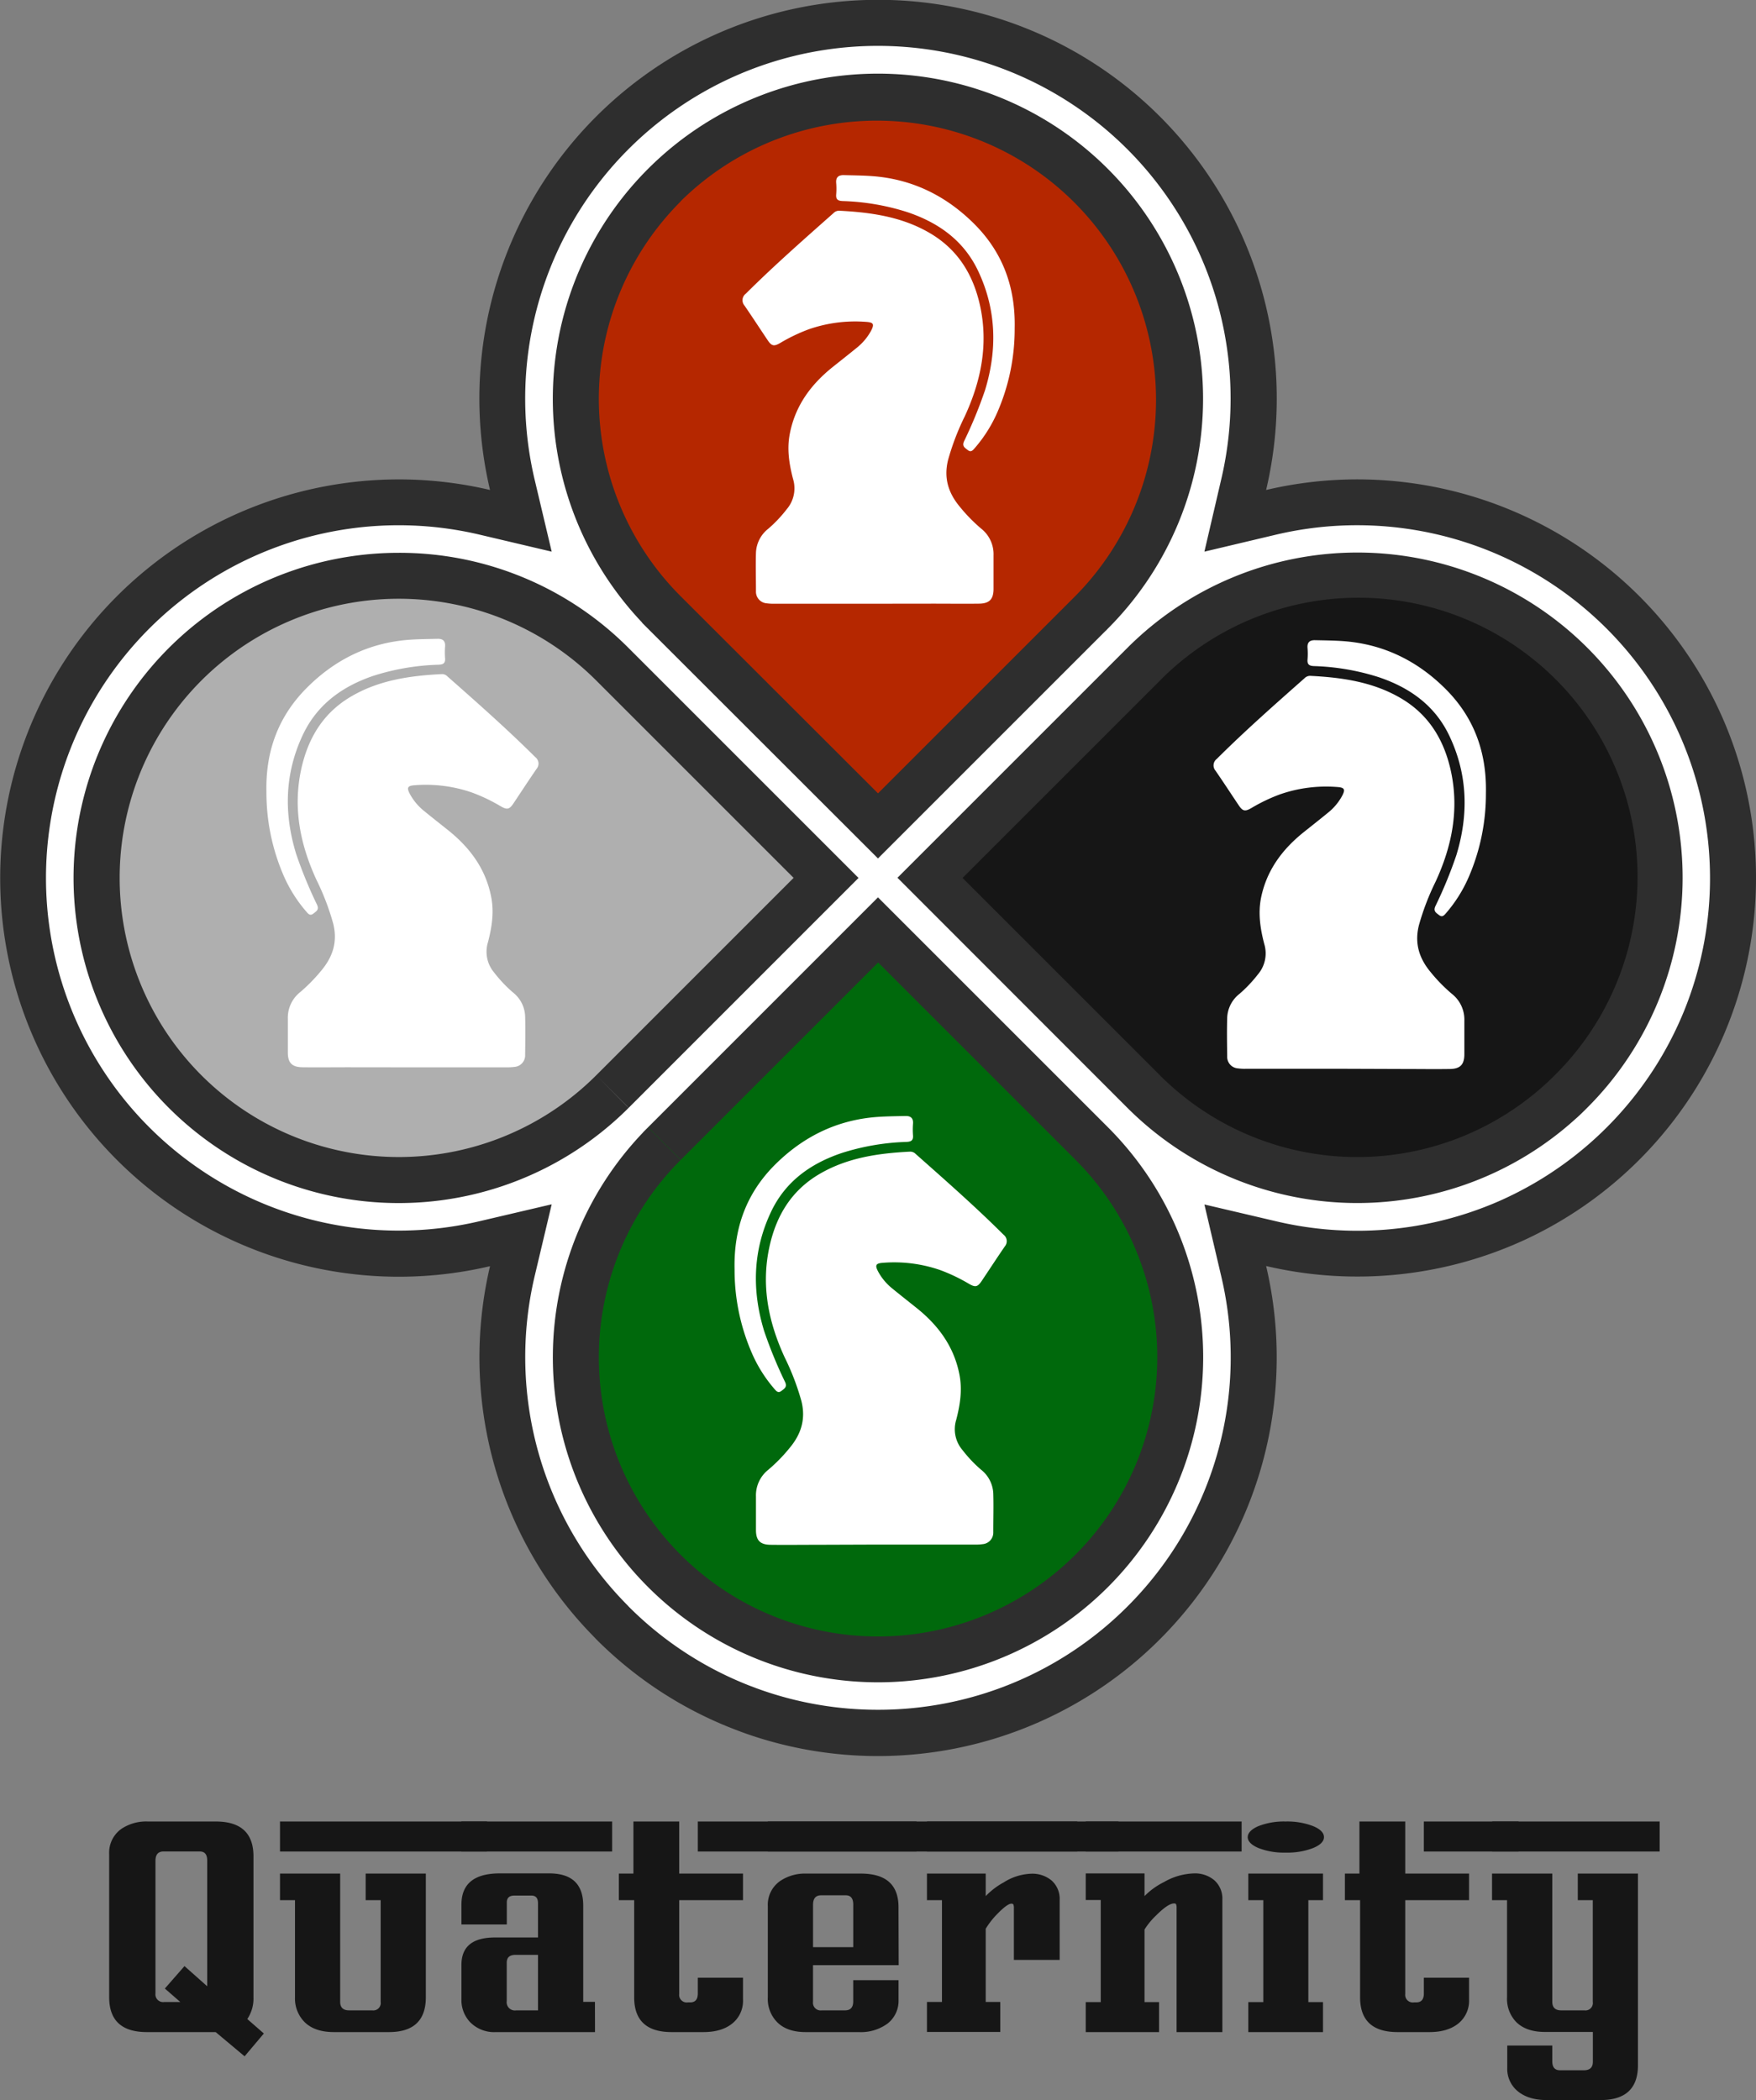 <svg xmlns="http://www.w3.org/2000/svg" viewBox="0 0 512.45 612.91">
    <rect x="0" y="0" width="512.45" height="612.91" fill="#808080" stroke="none"/>
    <defs>
        <style>
            .cls-1{fill:#afafaf;}.cls-2{fill:#B52700;}.cls-3{fill:#00690C;}.cls-4{fill:#161616;}.cls-5{fill:#fff;}.cls-6{fill:#2e2e2e}
        </style>
    </defs>
    <g id="Layer_2">
        <g id="Config_4">
            <g id="Logo">
                <path class="cls-4"
                      d="M77,593.48l-5.62,6.66-8.44-7.07H42.86q-11,0-11-10.18V541.15a8.52,8.52,0,0,1,3.56-7.39,13,13,0,0,1,7.75-2.15h19.8q11,0,11,10.17v41.14a10.74,10.74,0,0,1-1.8,6.34ZM60.47,579.7V543c0-1.77-.73-2.65-2.2-2.65H47.75c-1.59,0-2.38.91-2.38,2.73v38.7a2.24,2.24,0,0,0,2.55,2.51h4.7l-4.51-3.93,5.73-6.55Z"/>
                <path class="cls-4"
                      d="M142.13,531.61v8.76H81.71v-8.76Zm-17.86,51.28q0,10.18-10.76,10.18H97.45q-5.48,0-8.42-2.78a9.72,9.72,0,0,1-2.94-7.4V554.56H81.71v-7.75H99.27v37.41c0,1.67.87,2.51,2.6,2.51h6.8a2.16,2.16,0,0,0,2.42-2.47v-29.7h-4.38v-7.75h17.56Z"/>
                <path class="cls-4"
                      d="M178.64,531.61v8.76h-44v-8.76Zm-5,61.46H144.7a9.79,9.79,0,0,1-7.53-2.92,9.33,9.33,0,0,1-2.51-6.69v-10q0-8,9.76-8H157v-10c0-1.49-.63-2.23-1.91-2.23h-5c-1.46,0-2.19.68-2.19,2v6.43H134.66v-5.79q0-9.12,11.22-9.12h14.37q9.94,0,9.95,9.38v28.12h3.42ZM157,586.73v-16.2h-6.57q-2.55,0-2.55,2.28V584a2.4,2.4,0,0,0,2.69,2.74Z"/>
                <path class="cls-4"
                      d="M216.83,554.56H198.21v27.38a2.21,2.21,0,0,0,2.54,2.46h.68c1.47,0,2.21-.87,2.21-2.6v-4.61h13.19v6.43a8.46,8.46,0,0,1-3.1,6.92c-2.06,1.68-4.87,2.53-8.43,2.53H196q-10.94,0-10.93-10.18V554.56H180.6v-7.75h4.25v-15.2h13.36v15.2h18.62ZM326.4,531.61v8.76H203.64v-8.76Z"/>
                <path class="cls-4"
                      d="M267.46,531.61v8.76H224.07v-8.76Zm-5.2,41.93h-25v10.68a2.24,2.24,0,0,0,2.55,2.51h6.8c1.58,0,2.38-.87,2.38-2.6v-6.21h13.23v5.7a8.41,8.41,0,0,1-3.15,6.92,13.12,13.12,0,0,1-8.44,2.53H235.11q-5.43,0-8.3-2.88a9.64,9.64,0,0,1-2.74-7.3V556.34a8.46,8.46,0,0,1,3.56-7.34,13,13,0,0,1,7.75-2.19h15.83q11,0,11,9.8ZM249,568.29V555.85q0-2.7-2.19-2.7h-7.17c-1.58,0-2.37.92-2.37,2.75v12.39Z"/>
                <path class="cls-4"
                      d="M314.35,531.61v8.76H270.51v-8.76ZM309.24,572H295.88V557a3,3,0,0,0-.14-1.16c-.09-.17-.29-.25-.59-.25-.79,0-2.16,1-4.11,3a23.77,23.77,0,0,0-3.38,4.32v21.37h4.25v8.76h-21.4v-8.76h4.38V554.56h-4.38v-7.75h17.15v6.57a21.45,21.45,0,0,1,5.25-4,16,16,0,0,1,7.94-2.53,8.76,8.76,0,0,1,6.14,2.07,7.18,7.18,0,0,1,2.25,5.54Z"/>
                <path class="cls-4"
                      d="M362.34,531.61v8.76H316.85v-8.76Zm-5.62,61.46H343.36V556.94a3.06,3.06,0,0,0-.14-1.17c-.09-.17-.29-.25-.59-.25q-1.74,0-5.25,3.51a21.38,21.38,0,0,0-3.38,4.11v21.17h4.25v8.76h-21.4v-8.76h4.38V554.52h-4.38v-7.76H334v6.62a21.1,21.1,0,0,1,5.71-4.11,18.55,18.55,0,0,1,8.62-2.51,8.72,8.72,0,0,1,6.14,2.08,7.17,7.17,0,0,1,2.25,5.54Z"/>
                <path class="cls-4"
                      d="M386.37,536.18c0,1.24-1.07,2.31-3.2,3.19a21.07,21.07,0,0,1-8,1.32,20.59,20.59,0,0,1-7.88-1.32c-2.11-.88-3.17-2-3.17-3.19s1.06-2.36,3.17-3.24a20.39,20.39,0,0,1,7.88-1.33,21,21,0,0,1,8,1.33Q386.37,534.26,386.37,536.18Zm-.28,56.89h-21.8v-8.76h4.38V554.56h-4.38v-7.75h21.8v7.75h-4.28v29.75h4.28Z"/>
                <path class="cls-4"
                      d="M428.71,554.56H410.09v27.38a2.21,2.21,0,0,0,2.53,2.46h.68c1.48,0,2.22-.87,2.22-2.6v-4.61h13.19v6.43a8.48,8.48,0,0,1-3.1,6.92c-2.07,1.68-4.88,2.53-8.43,2.53h-9.34q-10.93,0-10.93-10.18V554.56h-4.43v-7.75h4.24v-15.2h13.37v15.2h18.62Zm14.45-22.95v8.76H415.52v-8.76Z"/>
                <path class="cls-4"
                      d="M484.34,531.61v8.76H435.48v-8.76ZM478,602.74q0,10.17-10.9,10.17H451.4c-3.53,0-6.33-.84-8.42-2.53a8.42,8.42,0,0,1-3.12-6.91V597H453v4.6c0,1.74.75,2.61,2.24,2.61h7c1.73,0,2.6-.83,2.6-2.47v-8.71h-14q-5.43,0-8.35-2.88a9.73,9.73,0,0,1-2.69-7.3V554.56h-4.38v-7.75H453v37.41c0,1.67.87,2.51,2.6,2.51h6.8a2.16,2.16,0,0,0,2.42-2.47v-29.7h-4.38v-7.75H478Z"/>
                <path class="cls-2"
                      d="M234.79,19.86,187.47,49.33l-24.11,58s0,50,3.57,51.79,88.4,94.65,88.4,94.65l92.86-93.76,5.36-47.33-5.36-49.11-24.1-25.89L286.58,19,250,15.4Z"/>
                <path class="cls-3"
                      d="M281.23,488.64l47.32-29.46,24.11-58s0-50-3.57-51.79-88.4-94.65-88.4-94.65l-92.87,93.76-5.35,47.32,5.35,49.11,24.11,25.89,37.51,18.76,36.61,3.57Z"/>
                <path class="cls-4"
                      d="M489.78,223.7l-29.47-47.32-58-24.11s-50,0-51.79,3.57-94.65,88.4-94.65,88.4l93.76,92.86,47.32,5.36L446,337.1l25.9-24.1,18.75-37.51,3.57-36.61Z"/>
                <path class="cls-1"
                      d="M24.07,274.34l29.46,47.33,58,24.11s50,0,51.79-3.58S258,253.81,258,253.81l-93.76-92.87-47.32-5.36-49.11,5.36-25.9,24.11-18.75,37.5L19.6,259.16Z"/>
                <path class="cls-6"
                      d="M503.93,212.45A116.4,116.4,0,0,0,369.49,143,116.35,116.35,0,1,0,143,143a116.35,116.35,0,1,0,0,226.54,116.26,116.26,0,0,0,30.22,108.06c.27.27.51.55.78.82h0a115.74,115.74,0,0,0,38.5,25.56c1.74.7,3.5,1.37,5.26,2A116.38,116.38,0,0,0,369.49,369.49a116.62,116.62,0,0,0,70.38-5.44q2.72-1.1,5.35-2.32a116.47,116.47,0,0,0,58.71-149.28ZM198.62,58.75A81.46,81.46,0,0,1,313.83,173.94h0l-57.6,57.6L198.62,174h0a81.44,81.44,0,0,1,0-115.19Zm115.2,395a81.46,81.46,0,0,1-115.2,0c-1-1-1.89-1.95-2.8-2.95a81.45,81.45,0,0,1,2.8-112.25h0l-13.06-13.07L174,313.82h0a81.47,81.47,0,1,1,0-115.21h0l57.6,57.6L174,313.82l24.67,24.68,57.6-57.6,57.6,57.6h0a81.47,81.47,0,0,1,0,115.2ZM338.5,313.83h0l-57.6-57.6,57.6-57.6h0a81.46,81.46,0,1,1,115.2,115.2c-1,1-1.95,1.9-2.95,2.81a81.47,81.47,0,0,1-112.25-2.8Z"/>
                <path class="cls-5"
                      d="M256.22,499a102.69,102.69,0,0,1-34.06-5.77c-1.58-.56-3.15-1.15-4.66-1.76a102.47,102.47,0,0,1-34.06-22.61l-.07-.09c-.22-.23-.43-.46-.66-.68A102.86,102.86,0,0,1,156,372.56L161,351.48l-21.08,4.94a102.93,102.93,0,1,1,0-200.39L161,161,156,139.89a102.93,102.93,0,1,1,200.39,0L351.48,161,372.56,156A103,103,0,0,1,491.48,295a103.24,103.24,0,0,1-51.92,54.6c-1.55.73-3.14,1.42-4.73,2.06a103.1,103.1,0,0,1-62.27,4.81l-21.08-4.94,4.94,21.08A102.74,102.74,0,0,1,329,468.88,102.68,102.68,0,0,1,256.22,499ZM187.61,330.56a94.89,94.89,0,0,0-1.74,129.21c1.06,1.16,2.15,2.31,3.26,3.42A94.89,94.89,0,0,0,323.33,329l-67.11-67.1-68.57,68.58Zm141.47-7.16a94.89,94.89,0,0,0,130.69,3.17c1.15-1,2.3-2.13,3.41-3.25A94.88,94.88,0,0,0,329.09,189l-67.18,67.18ZM116.35,161.34a94.89,94.89,0,1,0,67.09,162l67.1-67.11-67.1-67.1A94.3,94.3,0,0,0,116.35,161.34Zm139.87,89.2,66.42-66.42.09-.06.67-.7a94.88,94.88,0,1,0-136-1.66l0,.08.18.18Z"/>
                <g id="knight_2">
                    <path class="cls-5"
                          d="M255.29,450.79h29.16a14.27,14.27,0,0,0,2.27-.12,3.39,3.39,0,0,0,3.15-3.53c0-3.75.11-7.5,0-11.24a9.36,9.36,0,0,0-3.61-7,38.87,38.87,0,0,1-5.36-5.67,9.37,9.37,0,0,1-1.85-8.85c1.13-4.34,1.82-8.69.94-13.2-1.59-8.22-6.21-14.44-12.61-19.53-2.33-1.87-4.68-3.71-7-5.61a16.27,16.27,0,0,1-4.06-4.83c-1.06-1.95-.78-2.52,1.4-2.66a41,41,0,0,1,16.67,2.13,51.38,51.38,0,0,1,8.37,4c1.9,1.11,2.55.93,3.76-.88,2.24-3.34,4.43-6.71,6.69-10a2.37,2.37,0,0,0-.35-3.45c-8.24-8.21-17-15.9-25.67-23.59a2.2,2.2,0,0,0-1.61-.65c-9.23.47-18.28,1.74-26.44,6.53s-12.61,12.14-14.59,21.21c-2.48,11.32-.31,22,4.44,32.3a73.15,73.15,0,0,1,4.88,12.74c1.34,5.34-.12,9.76-3.48,13.75a47.31,47.31,0,0,1-6.14,6.28,9.54,9.54,0,0,0-3.64,7.84c0,3.25,0,6.51,0,9.77,0,3,1.18,4.28,4.22,4.32,4.45.06,8.91,0,13.36,0Z"/>
                    <path class="cls-5"
                          d="M214.37,370.47a60.7,60.7,0,0,0,5,24.32A40.76,40.76,0,0,0,226,405.37c.54.62,1.08,1.3,2,.6s1.77-1.16,1.12-2.6a129.5,129.5,0,0,1-6.12-14.9c-3.6-11.77-3.33-23.37,1.92-34.6,4.19-9,11.58-14.28,20.76-17.37a68.76,68.76,0,0,1,18.86-3.23c1.37-.06,2-.44,1.9-1.89a21.69,21.69,0,0,1,0-3.42c.13-1.66-.71-2.29-2.21-2.25-2.72.06-5.43.08-8.14.27-11.73.83-21.65,5.71-29.89,13.91S214.09,358.24,214.37,370.47Z"/>
                </g>
                <g id="knight_2-2">
                    <path class="cls-5"
                          d="M118.67,311.5h29.16a15.76,15.76,0,0,0,2.28-.12,3.38,3.38,0,0,0,3.14-3.54c.05-3.75.11-7.5,0-11.24a9.3,9.3,0,0,0-3.61-7,38.89,38.89,0,0,1-5.36-5.67A9.42,9.42,0,0,1,142.4,275c1.13-4.33,1.82-8.69.95-13.19-1.59-8.22-6.22-14.44-12.61-19.54-2.34-1.86-4.68-3.71-7-5.6a16.35,16.35,0,0,1-4.07-4.84c-1.05-1.94-.78-2.52,1.4-2.66a41.12,41.12,0,0,1,16.68,2.14,50.05,50.05,0,0,1,8.36,4c1.91,1.1,2.55.93,3.77-.89,2.23-3.34,4.42-6.71,6.69-10a2.37,2.37,0,0,0-.36-3.45c-8.24-8.2-16.95-15.89-25.66-23.58a2.14,2.14,0,0,0-1.61-.65c-9.24.46-18.29,1.74-26.45,6.52S89.9,215.4,87.91,224.47c-2.47,11.33-.31,22,4.44,32.31a72.84,72.84,0,0,1,4.88,12.74c1.35,5.34-.12,9.75-3.47,13.75a48.64,48.64,0,0,1-6.15,6.28A9.54,9.54,0,0,0,84,297.38c0,3.26,0,6.52,0,9.78,0,3,1.18,4.27,4.22,4.32,4.46.06,8.91,0,13.36,0Z"/>
                    <path class="cls-5"
                          d="M77.75,231.17a61,61,0,0,0,5,24.33,41,41,0,0,0,6.65,10.57c.54.63,1.09,1.3,2,.6s1.78-1.15,1.13-2.6a128.77,128.77,0,0,1-6.12-14.9c-3.6-11.76-3.34-23.37,1.92-34.6,4.18-8.95,11.57-14.28,20.75-17.37A68.76,68.76,0,0,1,128,194c1.36-.06,2-.44,1.89-1.89a21.69,21.69,0,0,1,0-3.42c.13-1.66-.7-2.29-2.21-2.25-2.71.07-5.43.08-8.13.27-11.73.83-21.66,5.71-29.9,13.92S77.47,218.94,77.75,231.17Z"/>
                </g>
                <g id="knight_1">
                    <path class="cls-5"
                          d="M255.19,176.2q-14.58,0-29.16,0a14.27,14.27,0,0,1-2.27-.12,3.39,3.39,0,0,1-3.15-3.54c0-3.74-.11-7.49,0-11.24a9.36,9.36,0,0,1,3.61-7,38.34,38.34,0,0,0,5.36-5.67,9.38,9.38,0,0,0,1.85-8.86c-1.13-4.33-1.82-8.69-.94-13.19,1.59-8.22,6.21-14.44,12.61-19.54,2.33-1.86,4.68-3.7,7-5.6a16.27,16.27,0,0,0,4.06-4.83c1.06-2,.78-2.52-1.39-2.67a41.25,41.25,0,0,0-16.68,2.14,50.57,50.57,0,0,0-8.37,4c-1.9,1.11-2.55.93-3.76-.89-2.24-3.34-4.43-6.7-6.69-10a2.37,2.37,0,0,1,.35-3.45c8.24-8.21,17-15.9,25.67-23.59a2.2,2.2,0,0,1,1.61-.65c9.24.47,18.28,1.74,26.44,6.52S284,80.1,286,89.18c2.48,11.32.31,22-4.44,32.3a72.84,72.84,0,0,0-4.88,12.74c-1.34,5.34.12,9.75,3.48,13.75a47.92,47.92,0,0,0,6.14,6.28,9.51,9.51,0,0,1,3.64,7.83c0,3.26,0,6.52,0,9.78,0,3-1.17,4.28-4.22,4.32-4.45.06-8.91,0-13.36,0Z"/>
                    <path class="cls-5"
                          d="M296.11,95.87a60.75,60.75,0,0,1-5,24.33,40.76,40.76,0,0,1-6.65,10.58c-.54.62-1.08,1.3-2,.6s-1.77-1.16-1.12-2.6a129.5,129.5,0,0,0,6.12-14.9c3.6-11.77,3.33-23.37-1.92-34.61-4.19-9-11.58-14.27-20.76-17.36a68.32,68.32,0,0,0-18.86-3.23c-1.37-.06-2-.44-1.9-1.89a20.56,20.56,0,0,0,0-3.42c-.13-1.66.71-2.29,2.22-2.26,2.71.07,5.42.09,8.13.28,11.73.82,21.65,5.71,29.89,13.91S296.39,83.64,296.11,95.87Z"/>
                </g>
                <g id="knight_1-2">
                    <path class="cls-5"
                          d="M392.71,311.93H363.55a14.46,14.46,0,0,1-2.28-.12,3.37,3.37,0,0,1-3.14-3.53c-.05-3.75-.11-7.5,0-11.24a9.3,9.3,0,0,1,3.61-7,39.41,39.41,0,0,0,5.36-5.67,9.42,9.42,0,0,0,1.85-8.85c-1.13-4.34-1.82-8.69-1-13.2,1.59-8.22,6.22-14.43,12.61-19.53,2.34-1.86,4.68-3.71,7-5.61a16.18,16.18,0,0,0,4.07-4.83c1.05-1.94.78-2.52-1.4-2.66a41,41,0,0,0-16.68,2.14,50.05,50.05,0,0,0-8.36,4c-1.91,1.1-2.55.92-3.76-.89-2.24-3.34-4.43-6.71-6.7-10a2.37,2.37,0,0,1,.36-3.45c8.24-8.21,16.95-15.89,25.66-23.59a2.22,2.22,0,0,1,1.61-.65c9.24.47,18.29,1.74,26.45,6.53s12.6,12.14,14.59,21.21c2.47,11.33.31,22-4.44,32.3a73.46,73.46,0,0,0-4.88,12.74c-1.35,5.34.12,9.76,3.47,13.75a47.4,47.4,0,0,0,6.15,6.28,9.56,9.56,0,0,1,3.64,7.84c0,3.26,0,6.52,0,9.77,0,3-1.18,4.28-4.22,4.32-4.46.07-8.91,0-13.36,0Z"/>
                    <path class="cls-5"
                          d="M433.63,231.6a61,61,0,0,1-5,24.33A41,41,0,0,1,422,266.5c-.54.62-1.09,1.3-2,.6s-1.78-1.15-1.13-2.6A127,127,0,0,0,425,249.6c3.6-11.77,3.34-23.37-1.92-34.6-4.18-9-11.57-14.28-20.75-17.37a68.76,68.76,0,0,0-18.87-3.23c-1.36-.06-2-.44-1.89-1.89a21.69,21.69,0,0,0,0-3.42c-.13-1.66.7-2.29,2.21-2.25,2.71.06,5.43.08,8.13.27,11.73.83,21.66,5.71,29.9,13.92S433.91,219.37,433.63,231.6Z"/>
                </g>
            </g>
        </g>
    </g>
</svg>
